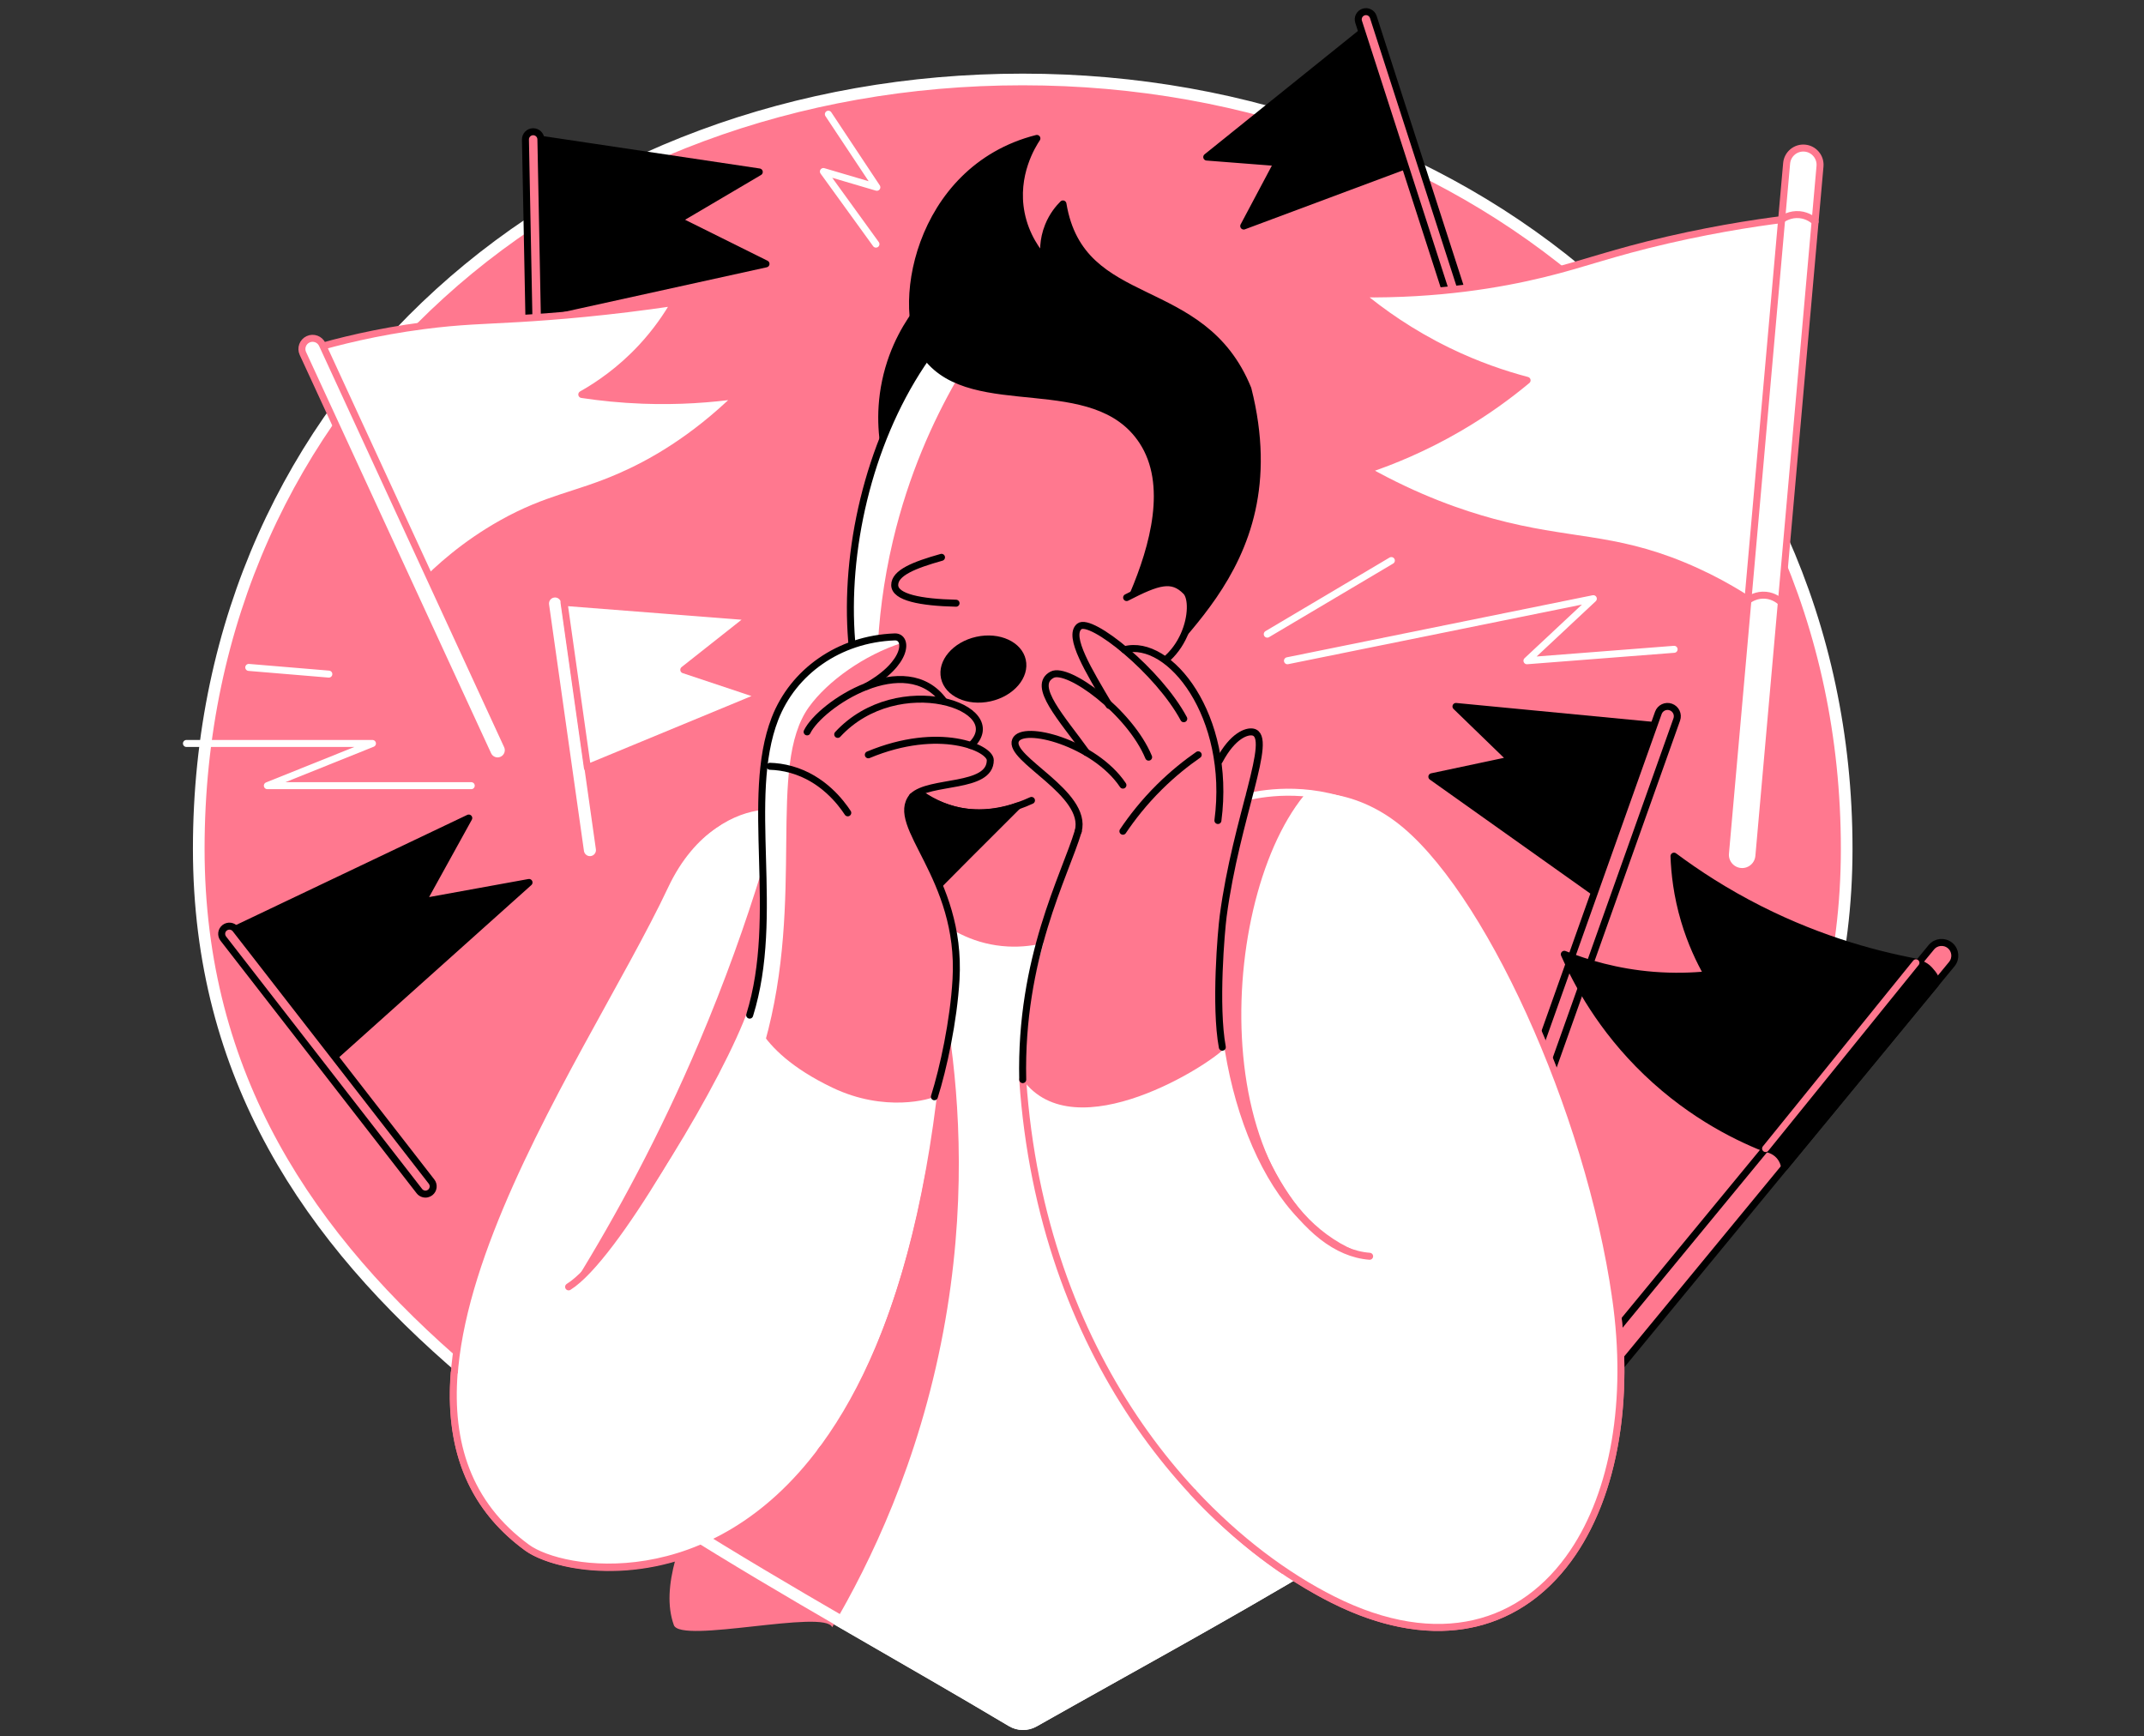 <svg width="368" height="298" viewBox="0 0 368 298" fill="none" xmlns="http://www.w3.org/2000/svg">
<rect x="0" y="0" width="368" height="298" fill="#333333" stroke="none"/>
<path d="M175.543 13.638C97.434 13.638 34.115 67.556 34.115 145.662C34.115 223.767 109.682 257.21 173.672 295.374C174.834 296.067 176.26 296.084 177.436 295.42C243.019 258.315 316.968 223.025 316.968 145.665C316.968 68.305 253.645 13.638 175.543 13.638Z" fill="#FF788F" stroke="white" stroke-width="2" stroke-linecap="round" stroke-linejoin="round"/>
<path d="M245.767 133.302L274.205 153.498L284.652 124.579L249.905 121.242L259.37 130.416L245.767 133.302Z" fill="black" stroke="black" stroke-width="1.2" stroke-linecap="round" stroke-linejoin="round"/>
<path d="M263.106 189.989C263.738 189.932 264.31 189.515 264.536 188.88L287.802 123.48C288.112 122.608 287.657 121.648 286.781 121.337C285.905 121.026 284.948 121.482 284.637 122.357L261.372 187.757C261.061 188.629 261.517 189.59 262.393 189.9C262.629 189.985 262.873 190.013 263.106 189.992V189.989Z" fill="#FF788F" stroke="black" stroke-width="1.2" stroke-linecap="round" stroke-linejoin="round"/>
<path d="M32 127.594H63.928L45.889 134.838H80.886" stroke="white" stroke-width="1.2" stroke-linecap="round" stroke-linejoin="round"/>
<path d="M90.803 151.45L57.423 181.347L40.426 159.456L80.459 140.393L72.513 154.773L90.803 151.45Z" fill="black" stroke="black" stroke-width="1.2" stroke-linecap="round" stroke-linejoin="round"/>
<path d="M73.329 204.899C72.841 205.012 72.308 204.842 71.98 204.418L38.328 161.084C37.88 160.504 37.982 159.671 38.562 159.223C39.141 158.774 39.974 158.88 40.422 159.456L74.074 202.79C74.522 203.369 74.42 204.203 73.841 204.651C73.685 204.771 73.509 204.853 73.329 204.895V204.899Z" fill="#FF788F" stroke="black" stroke-width="1.2" stroke-linecap="round" stroke-linejoin="round"/>
<path d="M213.475 38.792L241.621 28.29L234.268 5.127L207.129 26.955L219.263 27.898L213.475 38.792Z" fill="black" stroke="black" stroke-width="1.2" stroke-linecap="round" stroke-linejoin="round"/>
<path d="M252.204 56.52C252.575 56.181 252.734 55.645 252.568 55.136L235.719 2.92C235.493 2.22 234.748 1.839 234.049 2.065C233.35 2.291 232.968 3.04 233.194 3.735L250.043 55.952C250.269 56.651 251.014 57.032 251.713 56.806C251.9 56.746 252.066 56.647 252.204 56.52V56.52Z" fill="#FF788F" stroke="black" stroke-width="1.2" stroke-linecap="round" stroke-linejoin="round"/>
<path d="M220.983 113.398L273.481 102.747L262.089 113.398L287.349 111.434" stroke="white" stroke-width="1.2" stroke-linecap="round" stroke-linejoin="round"/>
<path d="M217.515 108.832L238.813 96.203" stroke="white" stroke-width="1.2" stroke-linecap="round" stroke-linejoin="round"/>
<path d="M100.959 146.89C100.584 146.777 100.291 146.456 100.231 146.043L94.242 103.718C94.161 103.153 94.556 102.63 95.121 102.549C95.686 102.468 96.209 102.863 96.29 103.428L102.279 145.753C102.361 146.318 101.965 146.841 101.4 146.922C101.248 146.943 101.096 146.929 100.959 146.89Z" fill="white"/>
<path d="M130.704 119.398L100.821 131.758L96.806 103.379L128.854 105.879L117.366 114.952L130.704 119.398Z" fill="white" stroke="#FF788F" stroke-width="1.2" stroke-linecap="round" stroke-linejoin="round"/>
<path d="M234.54 80.654C243.355 85.616 250.962 88.19 256.252 89.621C269.272 93.141 276.688 92.015 288.921 97.072C295.13 99.639 299.812 102.655 302.743 104.753C304.735 82.279 306.727 59.808 308.719 37.334C303.457 37.927 295.649 39.025 286.311 41.172C276.363 43.464 272.129 45.234 264.823 47.01C257.509 48.786 246.939 50.612 233.396 50.435C237.108 53.533 242.179 57.156 248.673 60.302C253.624 62.7 258.226 64.251 262.114 65.275C258.964 67.899 255.079 70.752 250.414 73.468C244.58 76.861 239.106 79.122 234.54 80.651V80.654Z" fill="white" stroke="#FF788F" stroke-width="1.2" stroke-linecap="round" stroke-linejoin="round"/>
<path d="M299.996 149.408C301.02 149.041 301.79 148.109 301.892 146.954L312.388 28.537C312.529 26.955 311.36 25.56 309.778 25.419C308.196 25.281 306.801 26.446 306.66 28.029L296.164 146.446C296.023 148.028 297.192 149.423 298.774 149.564C299.201 149.603 299.614 149.543 299.996 149.408Z" fill="white" stroke="#FF788F" stroke-width="1.2" stroke-linecap="round" stroke-linejoin="round"/>
<path d="M131.478 45.287L93.384 53.674L92.844 23.907L130.323 29.512L116.332 37.761L131.478 45.287Z" fill="black" stroke="black" stroke-width="1.2" stroke-linecap="round" stroke-linejoin="round"/>
<path d="M92.052 80.008C91.593 79.807 91.268 79.351 91.258 78.818L90.188 23.96C90.174 23.229 90.756 22.622 91.487 22.608C92.222 22.593 92.826 23.176 92.84 23.907L93.91 78.765C93.924 79.496 93.341 80.103 92.61 80.118C92.413 80.121 92.222 80.082 92.052 80.008Z" fill="#FF788F" stroke="black" stroke-width="1.2" stroke-linecap="round" stroke-linejoin="round"/>
<path d="M126.725 67.838C118.878 75.523 111.561 79.567 106.345 81.834C98.83 85.104 93.995 85.422 86.148 89.818C79.71 93.424 75.158 97.577 72.365 100.459C66.128 86.937 59.892 73.415 53.655 59.893C57.932 58.642 64.529 56.955 72.76 55.885C79.032 55.069 82.97 55.033 89.065 54.677C95.358 54.309 104.498 53.568 115.809 51.89C114.506 54.161 112.666 56.88 110.099 59.642C106.451 63.562 102.69 66.105 99.861 67.701C103.029 68.181 106.532 68.545 110.332 68.686C116.512 68.916 122.035 68.499 126.718 67.842L126.725 67.838Z" fill="white" stroke="#FF788F" stroke-width="1.2" stroke-linecap="round" stroke-linejoin="round"/>
<path d="M85.414 130.586C84.722 130.586 84.058 130.19 83.747 129.519L51.989 60.663C51.565 59.744 51.967 58.653 52.886 58.229C53.807 57.806 54.895 58.208 55.319 59.126L87.077 127.983C87.501 128.901 87.098 129.992 86.18 130.416C85.933 130.529 85.672 130.586 85.414 130.586V130.586Z" fill="white" stroke="#FF788F" stroke-width="1.2" stroke-linecap="round" stroke-linejoin="round"/>
<path d="M268.502 163.778C270.618 168.623 274.792 176.527 282.646 184.045C290.641 191.701 298.883 195.543 303.856 197.426C312.734 186.754 321.608 176.078 330.486 165.406C322.823 164.092 312.79 161.479 302.012 156.03C296.245 153.113 291.361 149.942 287.328 146.933C287.427 149.846 287.844 153.685 289.129 158.011C290.267 161.836 291.757 164.947 293.092 167.288C290.418 167.553 287.29 167.655 283.815 167.38C277.479 166.875 272.27 165.286 268.502 163.778V163.778Z" fill="black" stroke="black" stroke-width="1.2" stroke-linecap="round" stroke-linejoin="round"/>
<path d="M272.902 238.794C273.736 239.013 274.654 238.748 275.237 238.038L335.01 165.459C335.808 164.488 335.671 163.058 334.7 162.26C333.728 161.462 332.298 161.599 331.5 162.57L271.726 235.149C270.928 236.12 271.066 237.551 272.037 238.349C272.299 238.564 272.595 238.712 272.902 238.794V238.794Z" fill="#FF788F" stroke="black" stroke-width="1.2" stroke-linecap="round" stroke-linejoin="round"/>
<path d="M332.238 168.828C332.577 168.154 331.881 167.218 331.168 166.438C330.282 165.47 329.173 165.279 328.855 165.237L303.051 197.115C303.368 197.158 304.477 197.348 305.364 198.316C306.077 199.097 306.261 199.958 306.314 200.308L332.238 168.828Z" fill="black" stroke="black" stroke-width="1.2" stroke-linecap="round" stroke-linejoin="round"/>
<path d="M328.855 165.237L324.077 171.138L322.562 173.01L321.817 173.935L303.051 197.115" stroke="#FF788F" stroke-width="1.2" stroke-linecap="round" stroke-linejoin="round"/>
<path d="M311.547 38.044C311.261 37.779 310.336 36.981 308.891 36.843C307.26 36.687 306.095 37.478 305.805 37.687" stroke="#FF788F" stroke-width="1.2" stroke-linecap="round" stroke-linejoin="round"/>
<path d="M305.713 103.358C305.431 103.093 304.52 102.295 303.1 102.158C301.497 102.002 300.349 102.793 300.063 103.002" stroke="#FF788F" stroke-width="1.2" stroke-linecap="round" stroke-linejoin="round"/>
<path d="M142.182 19.599L150.505 32.143L141.331 29.438L150.35 41.897" stroke="white" stroke-width="1.2" stroke-linecap="round" stroke-linejoin="round"/>
<path d="M153.567 127.058C154.252 135.396 154.941 143.737 155.626 152.075C156.148 152.912 161.929 161.846 172.976 162.436C182.723 162.955 189.002 156.57 189.906 155.62C190.58 146.944 191.255 138.267 191.929 129.59L183.327 127.058H153.567Z" fill="#FF788F"/>
<path d="M196.294 154.773L190.036 153.932L189.906 155.62C189.002 156.57 182.723 162.955 172.976 162.436C161.929 161.85 156.148 152.915 155.626 152.075C155.548 151.142 155.474 150.21 155.396 149.278L145.96 148.01L127.07 231.656C130.51 243.699 134.539 256.387 139.275 269.598C140.137 272.001 141.005 274.375 141.88 276.721C151.956 282.612 155.169 284.754 163.738 289.038C163.607 289.653 173.648 295.124 173.913 296C180.339 296 183.016 289.574 214.076 274.579C234.962 259.585 237.639 261.727 237.639 261.727L242.005 239.203L196.298 154.776L196.294 154.773Z" fill="white"/>
<path d="M154.951 198.372L131.969 209.966L127.07 231.656C130.51 243.698 110.925 265.692 115.66 278.9C116.836 282.177 141.638 276.1 142.838 279.271C149.343 268.253 157.695 251.026 161.908 228.52C165.899 207.211 164.688 189.141 162.929 177.102L154.951 198.369V198.372Z" fill="#FF788F"/>
<path d="M157.791 52.961C156.131 55.09 153.26 59.349 151.982 65.49C150.763 71.324 151.547 76.148 152.162 78.747C155.308 72.695 158.458 66.642 161.605 60.589L157.791 52.961V52.961Z" fill="black" stroke="black" stroke-width="1.2" stroke-linecap="round" stroke-linejoin="round"/>
<path d="M199.723 113.108C183.613 141.459 168.548 140.255 163.791 138.973C141.189 132.881 140.25 86.474 159.973 59.963C159.973 59.963 165.055 57.682 170.356 59.289C194.596 66.641 186.05 52.664 195.553 61.881L205.056 71.094L206.497 97.012L199.727 113.105" fill="#FF788F"/>
<path d="M164.063 65.437L159.97 59.967C145.003 80.086 141.938 111.661 151.208 128.379C150.17 119.416 149.909 106.96 153.278 92.743C155.972 81.364 160.206 72.189 164.063 65.441V65.437Z" fill="white"/>
<path d="M177.969 23.755C157.204 29.02 153.263 53.769 159.037 61.263C167.107 71.73 187.847 63.177 196.082 75.699C200.963 83.119 197.982 93.826 194.5 102.012L195.207 120.358C196.499 111.092 222.42 99.226 214.195 66.747C206.387 47.49 185.569 53.734 182.447 34.999C181.741 35.702 180.685 36.935 179.951 38.746C178.948 41.211 179.085 43.408 179.223 44.471C178.107 43.217 176.041 40.53 175.268 36.56C173.99 29.988 177.224 24.882 177.973 23.755H177.969Z" fill="black" stroke="black" stroke-width="1.2" stroke-linecap="round" stroke-linejoin="round"/>
<path d="M161.601 95.649C156.908 96.97 153.57 98.301 153.57 100.406C153.57 102.511 158.009 103.386 164.098 103.524" stroke="black" stroke-width="1.2" stroke-linecap="round" stroke-linejoin="round"/>
<path d="M170.016 120.359C174.032 119.47 176.74 116.271 176.063 113.215C175.387 110.159 171.583 108.402 167.567 109.29C163.55 110.179 160.843 113.378 161.52 116.434C162.196 119.49 166 121.247 170.016 120.359Z" fill="black"/>
<path d="M159.973 59.964C140.253 86.474 141.189 132.878 163.791 138.973C166.111 139.598 170.889 140.206 177.044 137.37" stroke="black" stroke-width="1.2" stroke-linecap="round" stroke-linejoin="round"/>
<path d="M158.776 154.268C161.156 151.859 163.547 149.451 165.952 147.039C168.865 144.115 171.775 141.208 174.682 138.32C173.206 138.888 168.975 140.297 163.791 138.973C158.109 137.522 154.944 133.725 154.016 132.521C153.214 137.045 152.412 141.569 151.607 146.092L158.773 154.268H158.776Z" fill="black" stroke="black" stroke-width="1.2" stroke-linecap="round" stroke-linejoin="round"/>
<path d="M193.377 102.553C198.84 99.731 201.192 99.053 203.58 101.511C205.578 103.57 203.83 114.627 193.942 115.877" fill="#FF788F"/>
<path d="M193.377 102.553C198.84 99.731 201.192 99.053 203.58 101.511C205.578 103.57 203.83 114.627 193.942 115.877" stroke="black" stroke-width="1.2" stroke-linecap="round" stroke-linejoin="round"/>
<path d="M213.38 138.023C222.833 133.817 232.128 134.749 239.841 140.477C259.087 154.773 282.388 212.699 277.751 246.135C276.045 258.421 267.619 270.64 261.097 275.263C238.799 291.073 180.653 257.259 175.543 185.284" fill="white"/>
<path d="M214.096 137.726C212.225 144.902 209.689 154.571 209.286 164.791C208.347 188.759 218.977 213.988 235.084 215.602C206.059 206.297 208.909 151.739 225.305 134.837C224.38 135.127 215.025 137.338 214.096 137.726V137.726Z" fill="#FF788F"/>
<path d="M213.38 138.023C222.833 133.817 232.128 134.749 239.841 140.477C255.09 151.803 272.715 190.539 277.31 222.739C282.949 262.242 261.789 291.133 228.745 274.514C205.579 262.86 178.775 232.74 175.543 185.284" stroke="#FF788F" stroke-width="1.2" stroke-linecap="round" stroke-linejoin="round"/>
<path d="M215.043 125.635C214.012 125.433 211.607 126.203 209.29 130.547L209.064 130.681C207.387 118.084 199.558 109.683 193.378 111.332L193.738 112.141C189.888 108.786 186.276 106.678 185.255 107.515C183.253 109.157 186.788 114.991 190.171 120.712C186.293 117.209 182.133 114.991 180.594 115.796C176.988 117.682 182.328 123.325 186.477 129.138C181.183 126.044 175.13 125.108 174.308 127.061C173.276 129.502 178.083 132.168 182.066 135.54C184.514 137.613 185.562 140.912 184.736 144.005C182.426 152.636 175.162 168.789 175.544 185.285C184.538 197.623 208.111 182.474 210.353 179.722C209.675 175.559 209.202 170.685 209.273 165.243C209.407 155.26 211.335 146.912 213.299 140.806C216.417 129.272 216.18 125.857 215.043 125.635V125.635Z" fill="#FF788F"/>
<path d="M214.365 136.688C217.141 136.081 225.676 134.594 234.667 139.076C240.194 141.83 243.591 145.69 245.336 148.021" stroke="white" stroke-width="1.2" stroke-linecap="round" stroke-linejoin="round"/>
<path d="M209.802 179.719C208.488 172.659 209.622 159.692 209.95 157.227C212.193 140.237 218.726 126.351 215.043 125.634C214.012 125.433 211.607 126.203 209.29 130.547" stroke="black" stroke-width="1.2" stroke-linecap="round" stroke-linejoin="round"/>
<path d="M235.084 215.602C223.66 214.726 214.301 198.068 211.077 179.719" stroke="#FF788F" stroke-width="1.2" stroke-linecap="round" stroke-linejoin="round"/>
<path d="M209.046 140.816C211.409 122.905 200.726 109.446 193.003 111.505" stroke="black" stroke-width="1.2" stroke-linecap="round" stroke-linejoin="round"/>
<path d="M203.184 123.35C198.84 115.231 187.222 105.901 185.255 107.511C183.214 109.185 186.932 115.224 190.375 121.054" stroke="black" stroke-width="1.2" stroke-linecap="round" stroke-linejoin="round"/>
<path d="M197.152 129.943C193.928 122.167 183.281 114.387 180.59 115.793C176.984 117.678 182.324 123.322 186.473 129.135" stroke="black" stroke-width="1.2" stroke-linecap="round" stroke-linejoin="round"/>
<path d="M192.741 134.742C187.903 127.524 175.511 124.201 174.307 127.058C172.965 130.24 186.794 136.098 185.068 142.66" stroke="black" stroke-width="1.2" stroke-linecap="round" stroke-linejoin="round"/>
<path d="M185.068 142.66C182.748 150.359 175.06 164.371 175.543 185.285" stroke="black" stroke-width="1.2" stroke-linecap="round" stroke-linejoin="round"/>
<path d="M205.663 129.54C203.65 130.935 201.358 132.747 199.02 135.056C196.308 137.74 194.26 140.392 192.738 142.656" stroke="black" stroke-width="1.2" stroke-linecap="round" stroke-linejoin="round"/>
<path d="M131.729 138.245C127.268 138.715 118.132 143.656 114.145 152.029C99.483 182.823 56.71 240.972 90.46 265.601C99.529 272.219 151.127 279.07 161.238 184.395" fill="white"/>
<path d="M128.49 173.051C130.941 165.208 131.001 157.026 130.839 149.15C127.992 158.431 124.44 168.432 119.979 178.931C113.241 194.795 105.815 208.521 98.653 220.101C107.4 213.232 124.316 184.956 128.487 173.051H128.49Z" fill="#FF788F"/>
<path d="M156.625 136.699C154.93 130.045 151.974 123.565 150.279 116.912C155.774 113.871 155.862 109.22 153.567 109.305C149.509 109.457 136.333 115.008 133.01 123.35C127.402 137.433 134.313 151.047 128.854 172.398C128.854 172.398 128.875 179.963 142.87 186.662C151.837 190.953 159.733 188.714 160.821 188.036C162.021 183.371 163.844 174.595 164.094 168.093C164.769 150.397 152.497 141.664 156.625 136.699V136.699Z" fill="#FF788F"/>
<path d="M138.834 121.361C142.023 116.915 148.365 112.381 154.852 110.326C154.676 109.683 154.249 109.28 153.567 109.305C143.944 109.665 136.118 115.34 133.01 123.35C127.727 136.974 134.229 154.607 128.847 171.826C128.321 173.33 130.252 177.635 131.266 178.991C138.29 153.982 131.552 131.507 138.834 121.358V121.361Z" fill="white"/>
<path d="M138.534 125.606C140.783 120.931 153.165 111.3 161.644 119.956C160.531 121.224 159.101 122.594 157.293 123.858C151.544 127.873 145.462 128.364 142.436 128.382" fill="#FF788F"/>
<path d="M143.788 126.037C154.143 114.835 173.728 121.153 166.598 128.378C161.096 129.922 155.594 131.465 150.092 133.012" fill="#FF788F"/>
<path d="M149.04 129.54C161.237 124.455 169.974 128.378 169.974 130.458C169.974 135.417 160.52 133.686 156.625 136.699" fill="#FF788F"/>
<path d="M156.625 136.698C152.501 141.667 165.122 150.415 164.094 168.093C163.681 175.241 161.919 183.339 160.379 188.226" stroke="black" stroke-width="1.2" stroke-linecap="round" stroke-linejoin="round"/>
<path d="M97.597 220.853C105.522 215.913 121.554 187.52 126.989 174.114" stroke="#FF788F" stroke-width="1.2" stroke-linecap="round" stroke-linejoin="round"/>
<path d="M138.534 125.606C140.783 120.931 155.453 111.3 162.025 120.359" stroke="black" stroke-width="1.2" stroke-linecap="round" stroke-linejoin="round"/>
<path d="M143.788 126.037C154.143 114.836 173.562 121.408 166.644 127.941" stroke="black" stroke-width="1.2" stroke-linecap="round" stroke-linejoin="round"/>
<path d="M149.04 129.54C161.237 124.455 169.974 128.378 169.974 130.458C169.974 135.417 159.507 133.82 156.625 136.699" stroke="black" stroke-width="1.2" stroke-linecap="round" stroke-linejoin="round"/>
<path d="M145.512 139.499C144.343 137.726 141.249 133.601 135.832 132.076C134.504 131.701 133.257 131.546 132.156 131.511" stroke="black" stroke-width="1.2" stroke-linecap="round" stroke-linejoin="round"/>
<path d="M130.687 138.419C126.226 138.888 118.842 142.053 114.145 152.029C99.617 182.887 56.709 240.972 90.46 265.601C98.963 271.806 145.501 278.201 159.539 200.989" stroke="#FF788F" stroke-width="1.2" stroke-linecap="round" stroke-linejoin="round"/>
<path d="M128.674 174.217C134.056 156.998 127.731 136.971 133.014 123.35C136.122 115.34 143.947 109.665 153.571 109.305C155.866 109.22 155.958 113.779 148.718 117.809" stroke="black" stroke-width="1.2" stroke-linecap="round" stroke-linejoin="round"/>
<path d="M77.955 235.597C77.023 247.555 80.215 258.125 90.463 265.601C96.52 270.019 121.53 274.542 140.494 248.886" fill="white"/>
<path d="M77.955 235.597C77.023 247.555 80.215 258.125 90.463 265.601C96.52 270.019 122.233 274.302 141.197 248.65" stroke="#FF788F" stroke-width="1.2" stroke-linecap="round" stroke-linejoin="round"/>
<path d="M42.697 114.542L56.441 115.69" stroke="white" stroke-width="1.2" stroke-linecap="round" stroke-linejoin="round"/>
<path d="M116.494 261.571C135.08 273.292 154.877 284.158 173.675 295.371C174.837 296.063 176.264 296.081 177.44 295.417C196.277 284.759 215.806 274.249 234.074 262.853" stroke="white" stroke-width="2" stroke-linecap="round" stroke-linejoin="round"/>
<path d="M277.31 222.739L204.756 256.083C212.451 264.361 220.81 270.52 228.745 274.51C246.95 283.667 261.545 279.013 270.042 266.381C276.971 256.083 279.842 240.481 277.31 222.739V222.739Z" fill="white"/>
<path d="M204.756 256.083C212.451 264.361 220.81 270.52 228.745 274.51C246.95 283.667 261.545 279.013 270.042 266.381C276.971 256.083 279.842 240.481 277.31 222.739" stroke="#FF788F" stroke-width="1.2" stroke-linecap="round" stroke-linejoin="round"/>
</svg>
